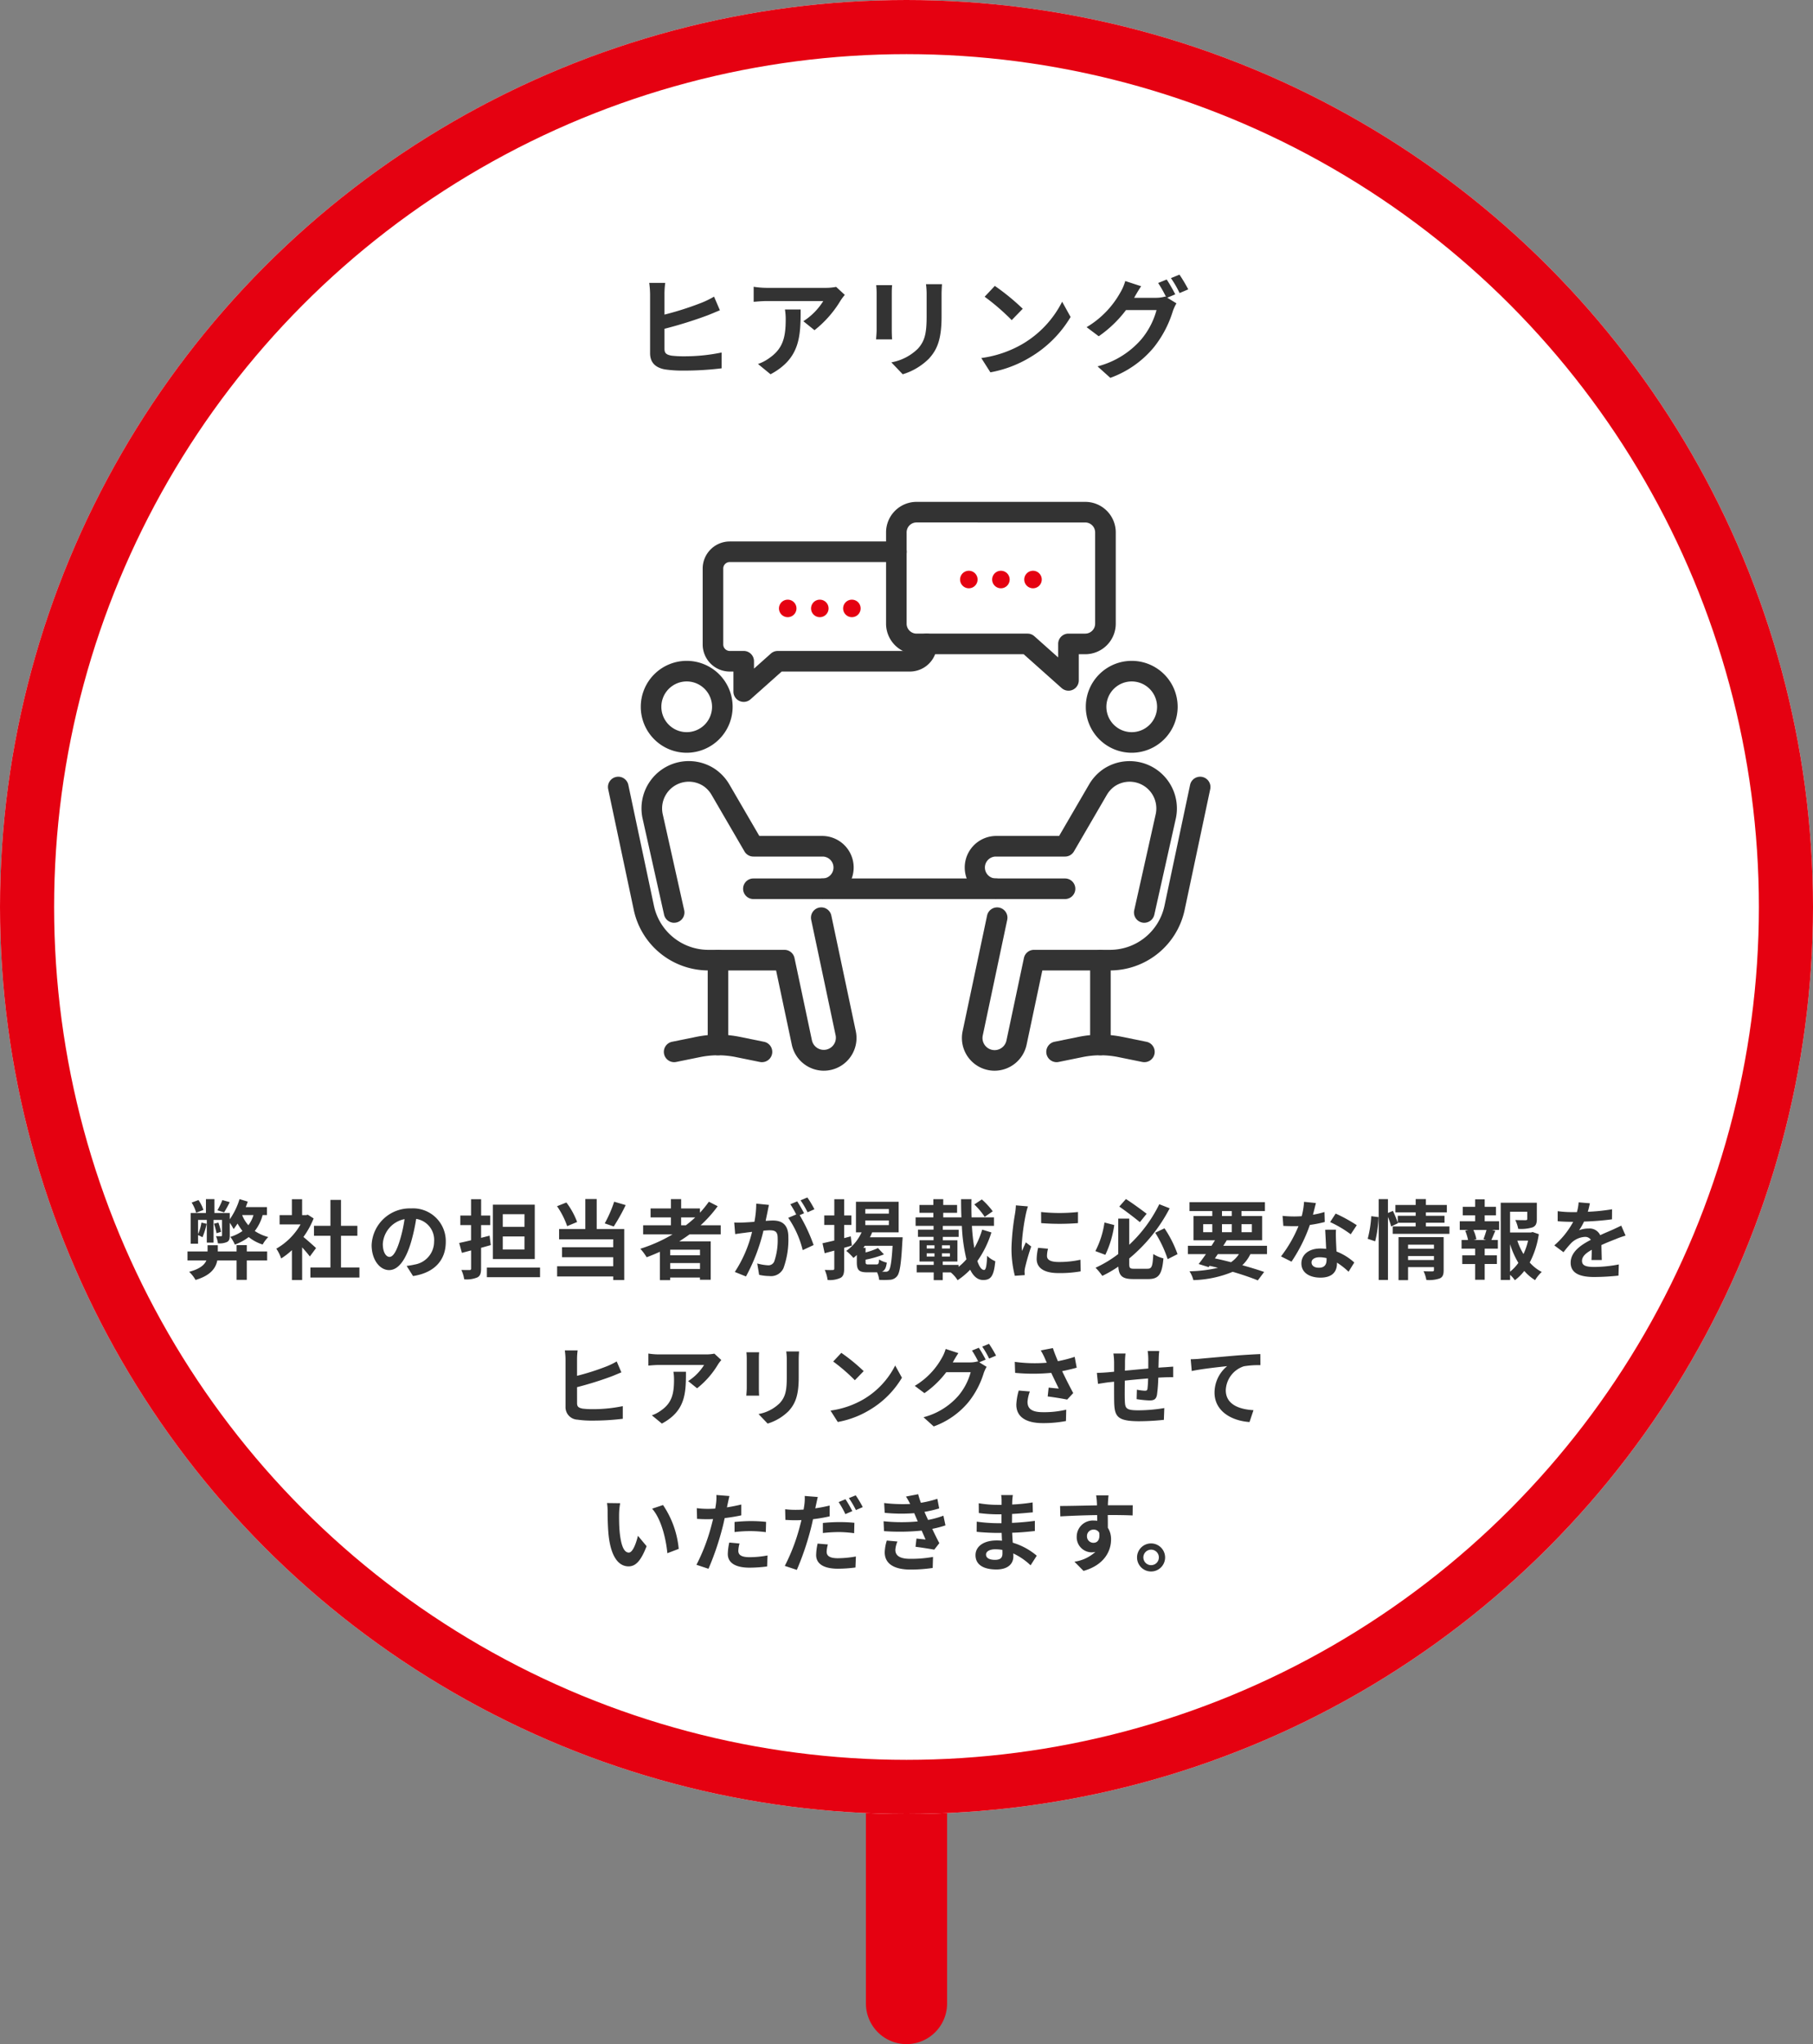 <svg xmlns="http://www.w3.org/2000/svg" xmlns:xlink="http://www.w3.org/1999/xlink" width="335" height="377.5" viewBox="0 0 335 377.5">
  <rect x="0" y="0" width="335" height="377.5" fill="#808080" stroke="none"/>
  <defs>
    <clipPath id="clip-path">
      <rect id="長方形_763" data-name="長方形 763" width="120" height="110.909" transform="translate(26 5649.229)" fill="#fff" stroke="#707070" stroke-width="1"/>
    </clipPath>
    <clipPath id="clip-path-2">
      <rect id="長方形_762" data-name="長方形 762" width="111.326" height="105.053" fill="none"/>
    </clipPath>
  </defs>
  <g id="グループ_1031" data-name="グループ 1031" transform="translate(-20 -330)">
    <line id="線_12" data-name="線 12" y2="35" transform="translate(187.5 665)" fill="none" stroke="#e50111" stroke-linecap="round" stroke-width="15"/>
    <g id="グループ_1028" data-name="グループ 1028">
      <g id="楕円形_89" data-name="楕円形 89" transform="translate(20 330)" fill="#fff" stroke="#e50111" stroke-width="10">
        <circle cx="167.5" cy="167.5" r="167.5" stroke="none"/>
        <circle cx="167.5" cy="167.5" r="162.5" fill="none"/>
      </g>
      <path id="パス_5276" data-name="パス 5276" d="M-45.22-7.28a79.389,79.389,0,0,0,7.9-2.46c.68-.26,1.56-.64,2.34-.96l-1.08-2.52a16.9,16.9,0,0,1-2.18,1.08A56.465,56.465,0,0,1-45.22-9.9v-3.78a15.14,15.14,0,0,1,.14-2.08h-2.96a16.827,16.827,0,0,1,.16,2.08v10.9c0,1.74,1,2.68,2.74,3a22.263,22.263,0,0,0,3.36.22A56.833,56.833,0,0,0-34.66.02V-2.9a33.737,33.737,0,0,1-6.96.7,18.7,18.7,0,0,1-2.32-.12c-.88-.18-1.28-.4-1.28-1.26Zm22.26-3.56a11.087,11.087,0,0,1,.14,1.8c0,3.28-.48,5.4-3.02,7.16a7.9,7.9,0,0,1-2.1,1.1l2.32,1.9c5.46-2.92,5.56-7,5.56-11.96Zm9.46-4.18a9.964,9.964,0,0,1-2.02.18H-26.3a15.856,15.856,0,0,1-2.44-.2v2.78c.94-.08,1.6-.14,2.44-.14h10.42a11.894,11.894,0,0,1-3.68,3.72l2.06,1.66a20.125,20.125,0,0,0,4.82-5.48,10.07,10.07,0,0,1,.78-1.04Zm7.4-.32a13.6,13.6,0,0,1,.08,1.52v6.74c0,.6-.08,1.38-.1,1.76h2.96c-.04-.46-.06-1.24-.06-1.74v-6.76c0-.64.02-1.08.06-1.52Zm9.2-.18a14.109,14.109,0,0,1,.12,2v3.8C3.22-6.6,2.96-5.1,1.6-3.6A9.36,9.36,0,0,1-3.3-1.08l2.1,2.2a11.619,11.619,0,0,0,4.86-2.9C5.14-3.42,5.98-5.26,5.98-9.56v-3.96c0-.8.04-1.44.08-2Zm12.72.32-1.88,2a41.585,41.585,0,0,1,5,4.32l2.04-2.1A42,42,0,0,0,15.82-15.2ZM13.32-1.88,15,.76a21.659,21.659,0,0,0,7.42-2.82,21.267,21.267,0,0,0,7.4-7.4l-1.56-2.82A18.965,18.965,0,0,1,20.98-4.5,20.614,20.614,0,0,1,13.32-1.88ZM49.16-13.64a29.284,29.284,0,0,0-1.58-2.74L46-15.74a23.192,23.192,0,0,1,1.46,2.58l-.14-.08a6.3,6.3,0,0,1-1.74.24H41.56l.06-.1c.24-.44.76-1.34,1.24-2.04l-2.94-.96a8.744,8.744,0,0,1-.9,2.1,17.112,17.112,0,0,1-6.24,6.42L35.02-5.9a21.957,21.957,0,0,0,5.04-4.84H45.7A14.148,14.148,0,0,1,42.86-5.3,16,16,0,0,1,34.8-.34l2.36,2.12a18.627,18.627,0,0,0,8.06-5.66,20.185,20.185,0,0,0,3.5-6.68,8.474,8.474,0,0,1,.66-1.42l-1.7-1.04Zm-.8-3a19.034,19.034,0,0,1,1.6,2.76l1.6-.68a28.557,28.557,0,0,0-1.62-2.72Z" transform="translate(188 398)" fill="#333"/>
      <path id="パス_5277" data-name="パス 5277" d="M-126.912-13.376a13.675,13.675,0,0,1-.912,1.888l1.232.384a19.257,19.257,0,0,0,1.04-1.888Zm-3.5,1.824a6.929,6.929,0,0,0-.912-1.824l-1.264.464a6.953,6.953,0,0,1,.832,1.872Zm8.016,6.5h-1.888v1.168h-3.472V-5.04h-1.888v1.152h-3.712v1.664h3.488c-.336.8-1.184,1.568-3.184,2.1a6.215,6.215,0,0,1,1.184,1.5c2.816-.832,3.744-2.208,4.016-3.6h3.568V1.36h1.888V-2.224h3.76V-3.888h-3.76Zm-.832-5.552h2.064a5.725,5.725,0,0,1-.944,1.872,6.217,6.217,0,0,1-1.136-1.84Zm4.56,0V-12.08h-3.92c.128-.336.256-.688.368-1.008l-1.52-.464a13.03,13.03,0,0,1-1.808,3.728v-1.168h-2.832v-2.56h-1.568v2.56h-2.816v5.68h1.36v-1.6c.256.112.64.3.816.4a12.616,12.616,0,0,0,.768-2.48l-.96-.224a8.033,8.033,0,0,1-.624,2.128V-9.712h1.616V-5.52h1.248V-9.712h1.568V-6.88c0,.144-.048.176-.176.176-.144.016-.544,0-.944,0a4.321,4.321,0,0,1,.352,1.312,3.364,3.364,0,0,0,1.68-.24c.416-.208.512-.576.512-1.232v-2.32a11.219,11.219,0,0,1,.72,1.168c.224-.3.48-.656.72-1.024a11.389,11.389,0,0,0,.912,1.376,7.89,7.89,0,0,1-2.24,1.088,6.754,6.754,0,0,1,.832,1.424,9.521,9.521,0,0,0,2.56-1.392,7.787,7.787,0,0,0,2.576,1.376,5.877,5.877,0,0,1,1.04-1.376,8.474,8.474,0,0,1-2.5-1.12,8.061,8.061,0,0,0,1.456-2.944Zm-8.48,3.088a14.494,14.494,0,0,0-.5-1.7l-.8.208a16.13,16.13,0,0,1,.464,1.76ZM-109.6-4.512c-.336-.32-1.568-1.424-2.336-2.048a15.53,15.53,0,0,0,1.888-3.424l-1.072-.688-.336.08h-.72v-2.944h-1.888v2.944h-2.272V-8.88h3.872a12.035,12.035,0,0,1-4.48,4.48,7.626,7.626,0,0,1,.9,1.808,13.24,13.24,0,0,0,1.984-1.536v5.52h1.888V-4.64c.544.592,1.088,1.232,1.424,1.68Zm4.608,3.584V-6.784h3.024v-1.84h-3.024v-4.784h-1.952v4.784h-3.04v1.84h3.04V-.928h-3.7V.928h9.056V-.928Zm8.96-1.952c-.592,0-1.232-.784-1.232-2.384a4.968,4.968,0,0,1,4.016-4.592,25.434,25.434,0,0,1-.848,3.84C-94.736-3.872-95.376-2.88-96.032-2.88ZM-91.68.656c4-.608,6.048-2.976,6.048-6.3a6.047,6.047,0,0,0-6.4-6.192,7.066,7.066,0,0,0-7.3,6.784c0,2.672,1.488,4.608,3.232,4.608,1.728,0,3.1-1.952,4.048-5.152A34.433,34.433,0,0,0-91.1-9.9a3.922,3.922,0,0,1,3.312,4.192,4.29,4.29,0,0,1-3.6,4.24c-.416.1-.864.176-1.472.256Zm20.592-9.088H-75.1v-2.336h4.016Zm0,4.192H-75.1V-6.656h4.016Zm1.9-8.288h-7.744V-2.48h7.744ZM-77.536-6.8l-1.568.4V-8.752h1.68v-1.76H-79.1v-3.024H-80.96v3.024h-1.984v1.76h1.984v2.8c-.8.192-1.568.368-2.192.5l.5,1.824,1.7-.448V-.752c0,.224-.08.3-.3.3-.208,0-.88,0-1.5-.016a6.322,6.322,0,0,1,.528,1.728A5.152,5.152,0,0,0-79.808.912c.528-.272.7-.736.7-1.664V-4.56c.608-.16,1.2-.336,1.792-.5Zm-.5,5.888V.864h9.824V-.912Zm23.52-12.16a22.92,22.92,0,0,1-1.744,4l1.664.576a36.056,36.056,0,0,0,2.208-3.952ZM-61.36-9.328a14.259,14.259,0,0,0-1.984-3.6l-1.728.688A15.091,15.091,0,0,1-63.2-8.56Zm3.616-4.24h-2.1v5.536h-4.848v1.9h10v1.472h-9.456v1.84h9.456v1.664H-65.056V.736h10.368v.656h2.032V-8.032h-5.088Zm15.6,3.392h2.608A21.849,21.849,0,0,1-41.264-8.72h-.88Zm3.488,6.992h-5.5V-4.208h5.5Zm-5.5,2.528V-1.744h5.5V-.656Zm9.328-6.384V-8.72h-3.712a23.4,23.4,0,0,0,3.152-3.52l-1.632-.832a19.484,19.484,0,0,1-1.648,2.032v-.784h-3.472v-1.728h-1.888v1.728h-3.76v1.648h3.76V-8.72h-5.136v1.68h5.44A28.479,28.479,0,0,1-49.68-4.384a10.484,10.484,0,0,1,1.168,1.568c.816-.3,1.648-.656,2.448-1.008V1.408h1.9V.928h5.5v.416h1.984v-7.1H-42.48c.656-.416,1.264-.832,1.888-1.28Zm17.312-4.64a18.934,18.934,0,0,0-1.3-2.176l-1.264.528a15.964,15.964,0,0,1,1.3,2.208Zm-10.752-1.04a17.542,17.542,0,0,1-.336,3.36c-.8.064-1.552.112-2.048.128a14.712,14.712,0,0,1-1.68,0l.176,2.144c.5-.08,1.312-.192,1.76-.24.3-.048.8-.112,1.36-.176A23.5,23.5,0,0,1-32.224-.1l2.064.832a34.335,34.335,0,0,0,3.232-8.464c.448-.032.832-.064,1.088-.064.992,0,1.536.176,1.536,1.44a12.1,12.1,0,0,1-.64,4.336,1.165,1.165,0,0,1-1.184.688,9.246,9.246,0,0,1-1.952-.336l.352,2.1A8.971,8.971,0,0,0-25.84.656,2.532,2.532,0,0,0-23.232-.8a15.489,15.489,0,0,0,.9-5.776c0-2.272-1.184-3.024-2.864-3.024-.32,0-.8.032-1.328.064.112-.576.24-1.152.336-1.632.08-.4.176-.9.272-1.312Zm8.848,1.776c-.32-.592-.88-1.6-1.28-2.192l-1.264.528A17.69,17.69,0,0,1-20.88-10.72l-1.472.624A17.943,17.943,0,0,1-19.68-4.128l2.016-.944a31.483,31.483,0,0,0-2.576-5.52ZM-10.8-6.672l-1.216.32V-8.784h1.328v-1.744h-1.328v-3.008H-13.84v3.008H-15.7v1.744h1.856V-5.9c-.816.192-1.568.368-2.176.5l.4,1.84,1.776-.48v3.28c0,.24-.08.3-.272.3-.208.016-.864.016-1.488-.016a6.913,6.913,0,0,1,.528,1.856A4.726,4.726,0,0,0-12.688.992c.512-.288.672-.8.672-1.744V-4.56c.48-.144.96-.272,1.424-.416Zm3.28,5.184c-.464,0-.544-.064-.544-.464v-.416a18.921,18.921,0,0,0,3.392-.976l-1.1-1.168A13.286,13.286,0,0,1-8.064-3.7V-4.56H-8.48c.1-.128.176-.24.272-.368h5.136c-.176,2.992-.4,4.256-.72,4.576a.7.7,0,0,1-.576.208c-.144,0-.384,0-.672-.016.528-.208.768-.688.9-1.664A4.922,4.922,0,0,1-5.568-2.4c-.048.784-.128.912-.5.912Zm-.592-8.128H-3.76v.864H-8.112Zm0-2.1H-3.76v.848H-8.112ZM-7.264-6.5a7.676,7.676,0,0,0,.416-.912h4.9v-5.648H-9.84v5.648H-8.8a8.515,8.515,0,0,1-2.832,3.424,9.293,9.293,0,0,1,1.328,1.3c.208-.16.416-.352.624-.544v1.3c0,1.456.352,1.9,1.952,1.9h1.792A4.336,4.336,0,0,1-5.552,1.36,16.465,16.465,0,0,0-3.52,1.344,1.8,1.8,0,0,0-2.256.7c.512-.592.768-2.224.992-6.464.032-.224.048-.736.048-.736Zm22.7-4.8a13.953,13.953,0,0,0-2.016-2.192l-1.392.928a13.118,13.118,0,0,1,1.92,2.288Zm-6.32,9.9H6.192v-.624h2.72V-5.952h-2.7v-.624H9.136V-7.9H6.208v-.7h3.52a31.615,31.615,0,0,0,.848,6.16A10.961,10.961,0,0,1,9.12-1.04ZM3.232-3.536h1.44v.592H3.232Zm0-1.488h1.44v.592H3.232Zm2.816.592v-.592H7.52v.592Zm0,1.488v-.592H7.52v.592Zm7.44-4.976a15.96,15.96,0,0,1-1.456,3.408,38.169,38.169,0,0,1-.448-4.1h4.08v-1.568H11.52c-.032-1.088-.048-2.208-.016-3.36H9.584c0,1.136.016,2.256.064,3.36H6.288v-.848h2.56v-1.44H6.288v-1.072H4.464v1.072H1.888v1.44H4.464v.848H1.184v1.568H4.5v.7H1.616v1.328H4.5v.624H1.9v3.936H4.528v.624H1.392V-.016H4.528V1.408H6.192V-.016H7.68a5.93,5.93,0,0,1,1.264,1.44,14.189,14.189,0,0,0,2.32-1.936c.592,1.2,1.376,1.9,2.4,1.9,1.408,0,1.984-.688,2.24-3.472a4.442,4.442,0,0,1-1.5-1.008c-.08,1.856-.24,2.624-.56,2.624-.48,0-.9-.608-1.248-1.648a18.677,18.677,0,0,0,2.592-5.28Zm10.88-3.248.016,2.048a43.853,43.853,0,0,0,6.8,0v-2.048A32.33,32.33,0,0,1,24.368-11.168ZM23.824-4.56A9.765,9.765,0,0,0,23.552-2.5c0,1.616,1.3,2.608,4.032,2.608a22.024,22.024,0,0,0,4.1-.32l-.048-2.144a18.261,18.261,0,0,1-3.968.416c-1.6,0-2.208-.416-2.208-1.12a5.214,5.214,0,0,1,.192-1.328ZM19.712-12.4a11.839,11.839,0,0,1-.16,1.552A43.933,43.933,0,0,0,18.9-4.576,20.228,20.228,0,0,0,19.52.608L21.344.48c-.016-.224-.016-.48-.032-.656a4.655,4.655,0,0,1,.1-.736A38.2,38.2,0,0,1,22.544-4.8l-.992-.768c-.224.512-.48,1.04-.7,1.6a7.647,7.647,0,0,1-.064-1.024,39.175,39.175,0,0,1,.768-5.808,13.316,13.316,0,0,1,.384-1.408Zm24.16,1.552c-.912-.7-2.528-1.888-3.824-2.72l-1.232,1.392c1.248.864,2.88,2.112,3.808,2.88ZM36.08-9.232a16.511,16.511,0,0,1-1.68,5.28l1.84.688a18.678,18.678,0,0,0,1.648-5.5ZM41.6-.688c-.816,0-.944-.112-.944-.928v-.976a29.836,29.836,0,0,0,7.472-9.264l-1.92-.752A25.684,25.684,0,0,1,40.656-5.12V-9.952H38.624v6.544A21.475,21.475,0,0,1,34.432-.88,11.117,11.117,0,0,1,35.68.624a22.6,22.6,0,0,0,2.96-1.712c.112,1.76.784,2.3,2.752,2.3h2.8c1.968,0,2.528-.944,2.784-3.824a6.076,6.076,0,0,1-1.872-.8c-.128,2.256-.256,2.72-1.072,2.72Zm3.856-6.656a21.8,21.8,0,0,1,2.3,4.88l1.824-.928A20.909,20.909,0,0,0,47.168-8.16ZM57.024-3.392h3.9A5.215,5.215,0,0,1,59.456-1.9c-.976-.256-1.984-.5-2.976-.7Zm-2.7-5.536H56V-7.44H54.32Zm3.472-2.416H59.6v.912H57.792Zm5.52,2.416V-7.44h-1.92V-8.928ZM57.792-7.44V-8.928H59.6V-7.44Zm8.32,4.048V-4.928h-8.08c.224-.352.448-.688.64-1.024h6.544v-4.48H61.392v-.912h4.336v-1.648H51.792v1.648H56v.912H52.528v4.48H56.5c-.208.336-.416.672-.64,1.024H51.5v1.536h3.328c-.48.688-.944,1.312-1.344,1.824l1.84.576.176-.24c.528.112,1.04.24,1.552.368a25.263,25.263,0,0,1-5.264.64,5.39,5.39,0,0,1,.72,1.632A20.368,20.368,0,0,0,59.776-.128C61.584.4,63.2.96,64.416,1.456L65.584-.1C64.5-.48,63.1-.912,61.552-1.344A7.037,7.037,0,0,0,63.04-3.392ZM82.7-8.736a28.511,28.511,0,0,0-3.9-2.144L77.776-9.312a21.126,21.126,0,0,1,3.808,2.256Zm-5.968-2.432a16.736,16.736,0,0,1-2.128.5c.224-.848.416-1.648.544-2.16l-2.192-.224a13.491,13.491,0,0,1-.432,2.656c-.48.032-.96.048-1.424.048a20.141,20.141,0,0,1-2.112-.112l.144,1.856c.688.032,1.328.048,1.984.048.272,0,.544,0,.816-.016a24.175,24.175,0,0,1-3.232,5.6L70.64-2a29.248,29.248,0,0,0,3.392-6.784,23.219,23.219,0,0,0,2.752-.544Zm.384,8.816C77.12-1.5,76.768-.88,75.7-.88c-.864,0-1.36-.4-1.36-.992,0-.56.592-.944,1.5-.944a5.608,5.608,0,0,1,1.28.16ZM76.864-7.9c.048.96.128,2.352.176,3.536-.336-.032-.7-.064-1.072-.064-2.208,0-3.5,1.2-3.5,2.752,0,1.744,1.552,2.624,3.52,2.624C78.24.944,79.04-.208,79.04-1.68v-.144a14.106,14.106,0,0,1,2.144,1.68l1.056-1.7a10.556,10.556,0,0,0-3.28-2.032c-.048-.784-.08-1.552-.1-2-.016-.7-.048-1.36,0-2.032ZM86.1-5.76a21.6,21.6,0,0,0,.624-4.464L85.376-10.4a20.922,20.922,0,0,1-.656,4.176ZM92.176-2.3V-3.04H96.96V-2.3ZM96.96-5.136v.752H92.176v-.752Zm1.792-1.392H90.416V1.408h1.76v-2.4H96.96v.528c0,.192-.08.256-.3.256-.208,0-.96.016-1.616-.032a6.306,6.306,0,0,1,.512,1.616A6.123,6.123,0,0,0,98.016,1.1c.576-.256.736-.7.736-1.536ZM95.472-8.5v-.688h3.44v-1.28h-3.44v-.64h3.872v-1.36H95.472v-1.088H93.584v1.088H89.84v1.36h3.744v.64H90.272V-9.2a19.087,19.087,0,0,0-.9-2.176l-.912.384v-2.56H86.752V1.376h1.712V-10.256a13.377,13.377,0,0,1,.592,1.76L90.3-9.1l-.032-.08h3.312V-8.5h-4.24v1.36h10.48V-8.5ZM106.624-6h-2.336l.512-.144a6.838,6.838,0,0,0-.56-1.712h2.432c-.144.544-.384,1.232-.56,1.712Zm-.288-4.56h2.08v-1.568h-2.08V-13.52h-1.76v1.392h-2.288v1.568h2.288v1.1h-2.848v1.6h1.584l-.576.144A9.116,9.116,0,0,1,103.264-6h-1.2v1.6h2.512v1.232h-2.384v1.6h2.384V1.344h1.76V-1.568h2.256v-1.6h-2.256V-4.4h2.432V-6h-1.2c.224-.48.464-1.1.736-1.7l-.624-.16h1.328v-1.6h-2.672Zm4.688,5.328a15.825,15.825,0,0,0,1.536,3.456,8.29,8.29,0,0,1-1.536,1.632Zm3.328-.656a11.625,11.625,0,0,1-.848,2.48,12.04,12.04,0,0,1-1.136-2.48Zm.848-1.584-.32.08h-3.856v-3.824h3.184V-9.9c0,.176-.08.224-.32.24-.24,0-1.12,0-1.9-.032a6.527,6.527,0,0,1,.544,1.632,7.416,7.416,0,0,0,2.64-.272c.624-.256.8-.72.8-1.536V-12.88H109.3V1.376h1.728V.432a5.521,5.521,0,0,1,.88.992,8.833,8.833,0,0,0,1.744-1.712,8.407,8.407,0,0,0,2,1.7A6.581,6.581,0,0,1,116.88-.1a7.719,7.719,0,0,1-2.224-1.744,16.343,16.343,0,0,0,1.68-5.232ZM127.968-2.3c-.016-.72-.048-1.888-.064-2.768.976-.448,1.872-.8,2.576-1.072a16.8,16.8,0,0,1,1.888-.672l-.8-1.84c-.576.272-1.136.544-1.744.816-.656.288-1.328.56-2.144.944a2.158,2.158,0,0,0-2.112-1.232,4.959,4.959,0,0,0-1.792.32,9.679,9.679,0,0,0,.912-1.6,51.618,51.618,0,0,0,5.168-.416l.016-1.856a36.588,36.588,0,0,1-4.48.464c.192-.64.3-1.184.384-1.568l-2.08-.176a8.817,8.817,0,0,1-.32,1.808h-.768a20.329,20.329,0,0,1-2.784-.176v1.856c.864.08,2.032.112,2.672.112h.192A15.488,15.488,0,0,1,119.2-5.008l1.7,1.264a20.294,20.294,0,0,1,1.472-1.744,3.921,3.921,0,0,1,2.48-1.088,1.238,1.238,0,0,1,1.1.544c-1.808.928-3.728,2.208-3.728,4.224,0,2.048,1.872,2.64,4.352,2.64a43.839,43.839,0,0,0,4.48-.256l.064-2.064a24.235,24.235,0,0,1-4.5.464c-1.552,0-2.3-.24-2.3-1.12,0-.784.64-1.408,1.808-2.048-.016.688-.032,1.424-.064,1.888ZM-61.376,21.176a63.511,63.511,0,0,0,6.32-1.968c.544-.208,1.248-.512,1.872-.768l-.864-2.016a13.518,13.518,0,0,1-1.744.864,45.171,45.171,0,0,1-5.584,1.792V16.056a12.112,12.112,0,0,1,.112-1.664h-2.368a13.462,13.462,0,0,1,.128,1.664v8.72a2.3,2.3,0,0,0,2.192,2.4,17.81,17.81,0,0,0,2.688.176,45.466,45.466,0,0,0,5.7-.336V24.68a26.989,26.989,0,0,1-5.568.56,14.965,14.965,0,0,1-1.856-.1c-.7-.144-1.024-.32-1.024-1.008Zm17.808-2.848a8.87,8.87,0,0,1,.112,1.44c0,2.624-.384,4.32-2.416,5.728a6.322,6.322,0,0,1-1.68.88L-45.7,27.9c4.368-2.336,4.448-5.6,4.448-9.568ZM-36,14.984a7.971,7.971,0,0,1-1.616.144H-46.24a12.685,12.685,0,0,1-1.952-.16v2.224c.752-.064,1.28-.112,1.952-.112H-37.9a9.515,9.515,0,0,1-2.944,2.976l1.648,1.328A16.1,16.1,0,0,0-35.344,17a8.056,8.056,0,0,1,.624-.832Zm5.92-.256a10.882,10.882,0,0,1,.064,1.216v5.392c0,.48-.064,1.1-.08,1.408h2.368c-.032-.368-.048-.992-.048-1.392V15.944c0-.512.016-.864.048-1.216Zm7.36-.144a11.287,11.287,0,0,1,.1,1.6v3.04c0,2.5-.208,3.7-1.3,4.9a7.488,7.488,0,0,1-3.92,2.016l1.68,1.76a9.3,9.3,0,0,0,3.888-2.32c1.184-1.312,1.856-2.784,1.856-6.224V16.184c0-.64.032-1.152.064-1.6Zm10.176.256-1.5,1.6a33.268,33.268,0,0,1,4,3.456l1.632-1.68A33.6,33.6,0,0,0-12.544,14.84Zm-2,10.656,1.344,2.112a17.327,17.327,0,0,0,5.936-2.256,17.014,17.014,0,0,0,5.92-5.92l-1.248-2.256A15.172,15.172,0,0,1-8.416,23.4,16.491,16.491,0,0,1-14.544,25.5Zm28.672-9.408A23.427,23.427,0,0,0,12.864,13.9l-1.264.512a18.554,18.554,0,0,1,1.168,2.064l-.112-.064a5.04,5.04,0,0,1-1.392.192H8.048l.048-.08c.192-.352.608-1.072.992-1.632L6.736,14.12a7,7,0,0,1-.72,1.68,13.69,13.69,0,0,1-4.992,5.136L2.816,22.28a17.566,17.566,0,0,0,4.032-3.872H11.36A11.318,11.318,0,0,1,9.088,22.76,12.8,12.8,0,0,1,2.64,26.728l1.888,1.7A14.9,14.9,0,0,0,10.976,23.9a16.148,16.148,0,0,0,2.8-5.344,6.779,6.779,0,0,1,.528-1.136l-1.36-.832Zm-.64-2.4a15.227,15.227,0,0,1,1.28,2.208l1.28-.544a22.845,22.845,0,0,0-1.3-2.176ZM20.24,21.8a10.74,10.74,0,0,0-.448,2.608c0,2.208,1.712,3.408,4.9,3.408a22.205,22.205,0,0,0,4.272-.384l.048-2.1a17.519,17.519,0,0,1-4.32.464c-2.24,0-2.832-.784-2.832-1.936a7.111,7.111,0,0,1,.432-1.888Zm10.336-6.224a23.179,23.179,0,0,1-3.1.8c-.352-.832-.656-1.584-.928-2.416l-2.24.432a12.3,12.3,0,0,1,.784,1.52c.1.24.208.5.336.752a27,27,0,0,1-5.92-.16l.064,2.032a35.6,35.6,0,0,0,6.672,0c.464.992,1.008,2.1,1.392,2.9-.48-.032-1.344-.128-1.872-.176l-.176,1.632c1.168.144,2.736.4,3.6.576l1.12-1.2c-.688-1.264-1.44-2.768-2.048-4.048.96-.192,1.888-.416,2.688-.64ZM44.064,14.5a12.271,12.271,0,0,1,.112,1.44v1.792c-1.44.128-2.976.272-4.32.4.016-.624.016-1.152.016-1.52a12.533,12.533,0,0,1,.1-1.648h-2.24a11.964,11.964,0,0,1,.128,1.76v1.6l-1.2.112c-.8.064-1.536.1-1.984.1l.208,2.032c.416-.064,1.408-.224,1.9-.288l1.072-.112c0,1.488,0,3.024.016,3.7.064,2.736.56,3.6,4.672,3.6a44.518,44.518,0,0,0,4.512-.256l.08-2.176a29.466,29.466,0,0,1-4.736.416c-2.384,0-2.512-.352-2.56-1.9-.032-.672-.016-2.128,0-3.584,1.36-.144,2.912-.288,4.3-.4a17.908,17.908,0,0,1-.112,1.9c-.048.3-.176.368-.5.368a9.885,9.885,0,0,1-1.456-.192l-.048,1.744a20.053,20.053,0,0,0,2.384.24c.816,0,1.216-.208,1.376-1.04a27.717,27.717,0,0,0,.24-3.168c.464-.032.88-.048,1.216-.064.432-.016,1.264-.032,1.536-.016V17.384c-.464.032-1.088.08-1.52.112-.368.016-.768.048-1.2.08.016-.528.032-1.088.048-1.712a13.5,13.5,0,0,1,.1-1.36Zm7.952,1.52.192,2.176c1.84-.4,5.184-.752,6.544-.9a6.333,6.333,0,0,0-2.336,4.88c0,3.424,3.136,5.216,6.464,5.44l.736-2.192c-2.672-.144-5.12-1.072-5.12-3.68A4.831,4.831,0,0,1,61.84,17.32a16.362,16.362,0,0,1,3.056-.208l-.016-2.048c-1.1.048-2.848.144-4.48.272-2.9.256-5.52.48-6.832.608C53.248,15.976,52.64,16.008,52.016,16.024ZM-53.408,42.608l-2.432-.032a9.183,9.183,0,0,1,.112,1.6c0,.976.032,2.816.176,4.272.448,4.256,1.968,5.824,3.7,5.824,1.28,0,2.272-.976,3.328-3.728l-1.6-1.92c-.3,1.248-.928,3.1-1.68,3.1-.992,0-1.472-1.552-1.7-3.84-.1-1.136-.112-2.336-.1-3.36A12.556,12.556,0,0,1-53.408,42.608Zm7.92.336-2.016.672c1.728,1.952,2.576,5.68,2.816,8.224l2.1-.8A17.269,17.269,0,0,0-45.488,42.944Zm13.216,4.992a23.279,23.279,0,0,1,3.056-.176,22.886,22.886,0,0,1,2.72.192l.048-1.9a27.509,27.509,0,0,0-2.784-.144c-1.024,0-2.16.08-3.04.16Zm1.248-5.088c-.864.208-1.76.384-2.656.528l.128-.608c.08-.352.224-1.056.336-1.488l-2.416-.192a8.226,8.226,0,0,1-.064,1.6q-.048.384-.144.912c-.48.032-.944.048-1.408.048a15.6,15.6,0,0,1-2-.128L-39.2,45.5c.56.032,1.152.064,1.92.064.32,0,.672-.016,1.04-.032-.112.448-.224.9-.336,1.312a34.935,34.935,0,0,1-2.736,7.136l2.224.736a51.1,51.1,0,0,0,2.512-7.328c.176-.64.336-1.344.48-2.032,1.056-.128,2.128-.3,3.072-.512Zm-2.224,7.024a10.875,10.875,0,0,0-.272,2.112c0,1.6,1.36,2.528,4.032,2.528a25.354,25.354,0,0,0,3.232-.224l.08-2.032a18.369,18.369,0,0,1-3.3.32c-1.7,0-2.1-.512-2.1-1.2a5.482,5.482,0,0,1,.224-1.328Zm22.736-5.808a22.009,22.009,0,0,0-1.264-2.192l-1.264.528a17.915,17.915,0,0,1,1.248,2.224Zm-5.44,4.048a26.417,26.417,0,0,1,3.056-.176,22.7,22.7,0,0,1,2.72.208l.048-1.92a27.432,27.432,0,0,0-2.784-.128,29.849,29.849,0,0,0-3.04.16ZM-14.7,43.04c-.864.208-1.76.384-2.656.512l.128-.592c.08-.352.224-1.056.336-1.5l-2.416-.192a8.347,8.347,0,0,1-.064,1.616c-.032.24-.08.56-.144.9-.48.032-.944.048-1.408.048a15.348,15.348,0,0,1-2-.112l.048,1.968c.56.032,1.152.064,1.92.064.32,0,.672-.016,1.04-.032-.1.448-.224.9-.336,1.328a35.3,35.3,0,0,1-2.736,7.136l2.224.736a51.789,51.789,0,0,0,2.512-7.328c.176-.656.336-1.36.48-2.032a28.521,28.521,0,0,0,3.072-.528Zm-2.224,7.024a10.559,10.559,0,0,0-.272,2.112c0,1.6,1.36,2.528,4.032,2.528a25.355,25.355,0,0,0,3.232-.224l.08-2.032a19.959,19.959,0,0,1-3.3.32c-1.7,0-2.1-.528-2.1-1.216a5.61,5.61,0,0,1,.224-1.328Zm5.776-8.4a16.963,16.963,0,0,1,1.3,2.208l1.264-.544a18.934,18.934,0,0,0-1.3-2.176Zm7.008,7.84a8.227,8.227,0,0,0-.384,2.16c0,2.192,1.824,3.2,4.784,3.2a28.061,28.061,0,0,0,4.08-.3L4.4,52.528a23.053,23.053,0,0,1-4.192.352c-2.064,0-2.768-.672-2.768-1.664a4.693,4.693,0,0,1,.384-1.536ZM6.32,44.912a16.959,16.959,0,0,1-2.832.784l-.368-.8-.3-.688a22.864,22.864,0,0,0,2.72-.64L5.2,41.792a19.2,19.2,0,0,1-3.04.736,13.546,13.546,0,0,1-.5-1.584l-2.256.432a14.249,14.249,0,0,1,.768,1.36v.016a29.831,29.831,0,0,1-4.8-.176l.1,1.808a31.416,31.416,0,0,0,5.456.064l.384.9.272.624a32.159,32.159,0,0,1-6.32-.032l.08,1.824a39.807,39.807,0,0,0,6.96-.1l.72,1.648c-.432-.048-1.056-.1-1.68-.176l-.176,1.52c1.056.128,2.576.368,3.456.528l.944-1.2c-.464-.864-.912-1.792-1.312-2.64A18.438,18.438,0,0,0,6.7,46.7ZM17.232,51.9c0,.912-.544,1.168-1.392,1.168-1.088,0-1.648-.384-1.648-.976,0-.544.608-.976,1.728-.976a8.49,8.49,0,0,1,1.3.112C17.232,51.5,17.232,51.728,17.232,51.9Zm6.336.4a12.256,12.256,0,0,0-4.432-2.4c-.048-.608-.08-1.248-.112-1.84,1.536-.048,2.768-.16,4.192-.32V45.872c-1.3.16-2.624.3-4.224.368l.016-1.648c1.52-.08,2.8-.208,3.84-.3L22.8,42.464a33.2,33.2,0,0,1-3.776.384l.016-.624a10.591,10.591,0,0,1,.112-1.12h-2.16a6.342,6.342,0,0,1,.08,1.088v.72h-.784a20.975,20.975,0,0,1-3.44-.3l.016,1.808a26.385,26.385,0,0,0,3.44.24h.752V46.3H16.3a28.743,28.743,0,0,1-3.824-.288l-.016,1.872c1.056.128,2.88.208,3.808.208h.816c.016.464.032.96.064,1.44a9.725,9.725,0,0,0-.976-.048c-2.448,0-3.92,1.12-3.92,2.72,0,1.68,1.344,2.64,3.872,2.64,2.1,0,3.12-1.04,3.12-2.4,0-.16,0-.352-.016-.56a12,12,0,0,1,3.2,2.192Zm9.28-3.568a1.183,1.183,0,0,1,1.216-1.248,1.13,1.13,0,0,1,1.04.56c.208,1.376-.384,1.872-1.04,1.872A1.177,1.177,0,0,1,32.848,48.736ZM41.3,42.992c-.832-.016-2.992,0-4.592,0,0-.192.016-.352.016-.48.016-.256.064-1.1.112-1.36h-2.3a10.721,10.721,0,0,1,.144,1.376,4.061,4.061,0,0,1,.016.48c-2.128.032-5.008.112-6.816.112l.048,1.92c1.952-.112,4.4-.208,6.8-.24l.016,1.056a3.8,3.8,0,0,0-.624-.048,2.984,2.984,0,0,0-3.168,2.96A2.791,2.791,0,0,0,33.68,51.68a3.421,3.421,0,0,0,.72-.08,7.243,7.243,0,0,1-3.872,1.808l1.68,1.7c3.872-1.088,5.088-3.712,5.088-5.776a3.907,3.907,0,0,0-.592-2.192c0-.688,0-1.552-.016-2.352,2.144,0,3.632.032,4.592.08Zm3.392,7.04a2.592,2.592,0,1,0,2.592,2.592A2.6,2.6,0,0,0,44.688,50.032Zm0,4.016a1.432,1.432,0,1,1,1.44-1.424A1.427,1.427,0,0,1,44.688,54.048Z" transform="translate(188 565)" fill="#333"/>
      <g id="マスクグループ_30" data-name="マスクグループ 30" transform="translate(102 -5229.229)" clip-path="url(#clip-path)">
        <g id="グループ_969" data-name="グループ 969" transform="translate(30.337 5651.912)">
          <g id="グループ_968" data-name="グループ 968" clip-path="url(#clip-path-2)">
            <path id="パス_5148" data-name="パス 5148" d="M143.089,204.918H111.066a1.9,1.9,0,1,1,0-3.8h32.023a1.9,1.9,0,1,1,0,3.8" transform="translate(-71.415 -131.568)" fill="#333"/>
            <path id="パス_5149" data-name="パス 5149" d="M39.884,201.081a6.07,6.07,0,0,1-5.91-4.789l-2.909-13.73H18.515A14.11,14.11,0,0,1,4.778,171.431L.041,149.084a1.9,1.9,0,1,1,3.722-.789L8.5,170.643a10.288,10.288,0,0,0,10.017,8.116h14.09a1.9,1.9,0,0,1,1.861,1.508L37.695,195.5a2.238,2.238,0,0,0,4.378-.927l-4.522-21.361a1.9,1.9,0,1,1,3.722-.787l4.521,21.361a6.041,6.041,0,0,1-5.91,7.292" transform="translate(0 -96.028)" fill="#333"/>
            <path id="パス_5150" data-name="パス 5150" d="M23.954,168.3a1.9,1.9,0,0,1-1.854-1.487L18.12,149.02a8.74,8.74,0,0,1,13.3-9.172,8.857,8.857,0,0,1,2.777,2.972l5.5,9.447H51.38a5.827,5.827,0,0,1,0,11.653H38.6a1.9,1.9,0,0,1,0-3.8H51.38a2.023,2.023,0,0,0,0-4.046H38.6a1.9,1.9,0,0,1-1.644-.945l-6.047-10.39a5.036,5.036,0,0,0-1.56-1.7,4.937,4.937,0,0,0-7.509,5.171l3.975,17.768a1.9,1.9,0,0,1-1.858,2.317" transform="translate(-11.729 -90.57)" fill="#333"/>
            <path id="パス_5151" data-name="パス 5151" d="M26.01,101.876A8.486,8.486,0,1,1,34.5,93.389a8.5,8.5,0,0,1-8.486,8.486m0-13.169a4.683,4.683,0,1,0,4.683,4.683,4.688,4.688,0,0,0-4.683-4.683" transform="translate(-11.464 -55.543)" fill="#333"/>
            <path id="パス_5152" data-name="パス 5152" d="M55.195,258.716a1.9,1.9,0,0,1-1.9-1.9v-15.67a1.9,1.9,0,0,1,3.8,0v15.67a1.9,1.9,0,0,1-1.9,1.9" transform="translate(-34.864 -156.512)" fill="#333"/>
            <path id="パス_5153" data-name="パス 5153" d="M47.969,289.626a1.911,1.911,0,0,1-.381-.038l-4.424-.9a16.5,16.5,0,0,0-6.6,0l-4.424.9a1.9,1.9,0,1,1-.757-3.728l4.424-.9a20.278,20.278,0,0,1,8.118,0l4.424.9a1.9,1.9,0,0,1-.377,3.766" transform="translate(-19.532 -186.153)" fill="#333"/>
            <path id="パス_5154" data-name="パス 5154" d="M195.165,201.081a6.042,6.042,0,0,1-5.91-7.292l4.521-21.361a1.9,1.9,0,1,1,3.722.787l-4.521,21.361a2.237,2.237,0,0,0,4.378.927l3.228-15.237a1.9,1.9,0,0,1,1.861-1.508h14.09a10.287,10.287,0,0,0,10.016-8.116l4.736-22.347a1.9,1.9,0,1,1,3.722.789l-4.736,22.347a14.11,14.11,0,0,1-13.738,11.131H203.984l-2.909,13.73a6.07,6.07,0,0,1-5.91,4.789" transform="translate(-123.724 -96.028)" fill="#333"/>
            <path id="パス_5155" data-name="パス 5155" d="M223.674,168.3a1.9,1.9,0,0,1-1.858-2.317l3.98-17.789a4.936,4.936,0,0,0-7.518-5.147,5.031,5.031,0,0,0-1.558,1.694l-6.045,10.388a1.9,1.9,0,0,1-1.644.945H196.248a2.023,2.023,0,0,0,0,4.046h12.783a1.9,1.9,0,0,1,0,3.8H196.248a5.827,5.827,0,0,1,0-11.653h11.689l5.5-9.445a8.855,8.855,0,0,1,2.775-2.971,8.741,8.741,0,0,1,13.3,9.148l-3.984,17.811a1.9,1.9,0,0,1-1.854,1.487" transform="translate(-124.574 -90.57)" fill="#333"/>
            <path id="パス_5156" data-name="パス 5156" d="M263.814,101.876a8.486,8.486,0,1,1,8.486-8.486,8.5,8.5,0,0,1-8.486,8.486m0-13.169a4.683,4.683,0,1,0,4.683,4.683,4.688,4.688,0,0,0-4.683-4.683" transform="translate(-167.035 -55.543)" fill="#333"/>
            <path id="パス_5157" data-name="パス 5157" d="M259.542,258.716a1.9,1.9,0,0,1-1.9-1.9v-15.67a1.9,1.9,0,0,1,3.8,0v15.67a1.9,1.9,0,0,1-1.9,1.9" transform="translate(-168.547 -156.512)" fill="#333"/>
            <path id="パス_5158" data-name="パス 5158" d="M252.317,289.626a1.912,1.912,0,0,1-.381-.038l-4.423-.9a16.5,16.5,0,0,0-6.6,0l-4.424.9a1.9,1.9,0,1,1-.757-3.728l4.424-.9a20.277,20.277,0,0,1,8.118,0l4.423.9a1.9,1.9,0,0,1-.377,3.766" transform="translate(-153.216 -186.153)" fill="#333"/>
            <path id="パス_5159" data-name="パス 5159" d="M182.31,34.87a1.9,1.9,0,0,1-1.266-.482l-7.027-6.258H154.235A5.641,5.641,0,0,1,148.6,22.5V5.635A5.641,5.641,0,0,1,154.235,0h31.175a5.641,5.641,0,0,1,5.634,5.635V22.5a5.64,5.64,0,0,1-5.634,5.634h-1.2v4.838a1.9,1.9,0,0,1-1.9,1.9M154.235,3.8A1.833,1.833,0,0,0,152.4,5.635V22.5a1.833,1.833,0,0,0,1.831,1.83h20.506a1.9,1.9,0,0,1,1.265.481l4.4,3.92v-2.5a1.9,1.9,0,0,1,1.9-1.9h3.1a1.832,1.832,0,0,0,1.83-1.83V5.635a1.833,1.833,0,0,0-1.83-1.831Z" transform="translate(-97.214)" fill="#333"/>
            <path id="パス_5160" data-name="パス 5160" d="M191.384,38.414a1.617,1.617,0,1,1-1.617-1.617,1.617,1.617,0,0,1,1.617,1.617" transform="translate(-123.087 -24.073)" fill="#e50111"/>
            <path id="パス_5161" data-name="パス 5161" d="M208.53,38.414a1.617,1.617,0,1,1-1.617-1.617,1.617,1.617,0,0,1,1.617,1.617" transform="translate(-134.304 -24.073)" fill="#e50111"/>
            <path id="パス_5162" data-name="パス 5162" d="M225.676,38.414a1.617,1.617,0,1,1-1.617-1.617,1.617,1.617,0,0,1,1.617,1.617" transform="translate(-145.521 -24.073)" fill="#e50111"/>
            <path id="パス_5163" data-name="パス 5163" d="M58.178,50.764a1.9,1.9,0,0,1-1.9-1.9v-3.7H55.6a5.011,5.011,0,0,1-5-5.005V26.137a5.011,5.011,0,0,1,5-5h30.79a1.9,1.9,0,1,1,0,3.8H55.6a1.2,1.2,0,0,0-1.2,1.2v14.02a1.2,1.2,0,0,0,1.2,1.2h2.581a1.9,1.9,0,0,1,1.9,1.9v1.362L63.2,41.839a1.9,1.9,0,0,1,1.265-.481H88.887a1.2,1.2,0,0,0,1.2-1.2v-.1a1.9,1.9,0,1,1,3.8,0v.1a5.011,5.011,0,0,1-5,5.005H65.192l-5.75,5.121a1.9,1.9,0,0,1-1.265.482" transform="translate(-33.097 -13.825)" fill="#333"/>
            <path id="パス_5164" data-name="パス 5164" d="M94.612,53.845a1.617,1.617,0,1,1-1.617-1.617,1.617,1.617,0,0,1,1.617,1.617" transform="translate(-59.779 -34.167)" fill="#e50111"/>
            <path id="パス_5165" data-name="パス 5165" d="M111.758,53.845a1.617,1.617,0,1,1-1.617-1.617,1.617,1.617,0,0,1,1.617,1.617" transform="translate(-70.996 -34.167)" fill="#e50111"/>
            <path id="パス_5166" data-name="パス 5166" d="M128.9,53.845a1.617,1.617,0,1,1-1.617-1.617,1.617,1.617,0,0,1,1.617,1.617" transform="translate(-82.213 -34.167)" fill="#e50111"/>
          </g>
        </g>
      </g>
    </g>
  </g>
</svg>
